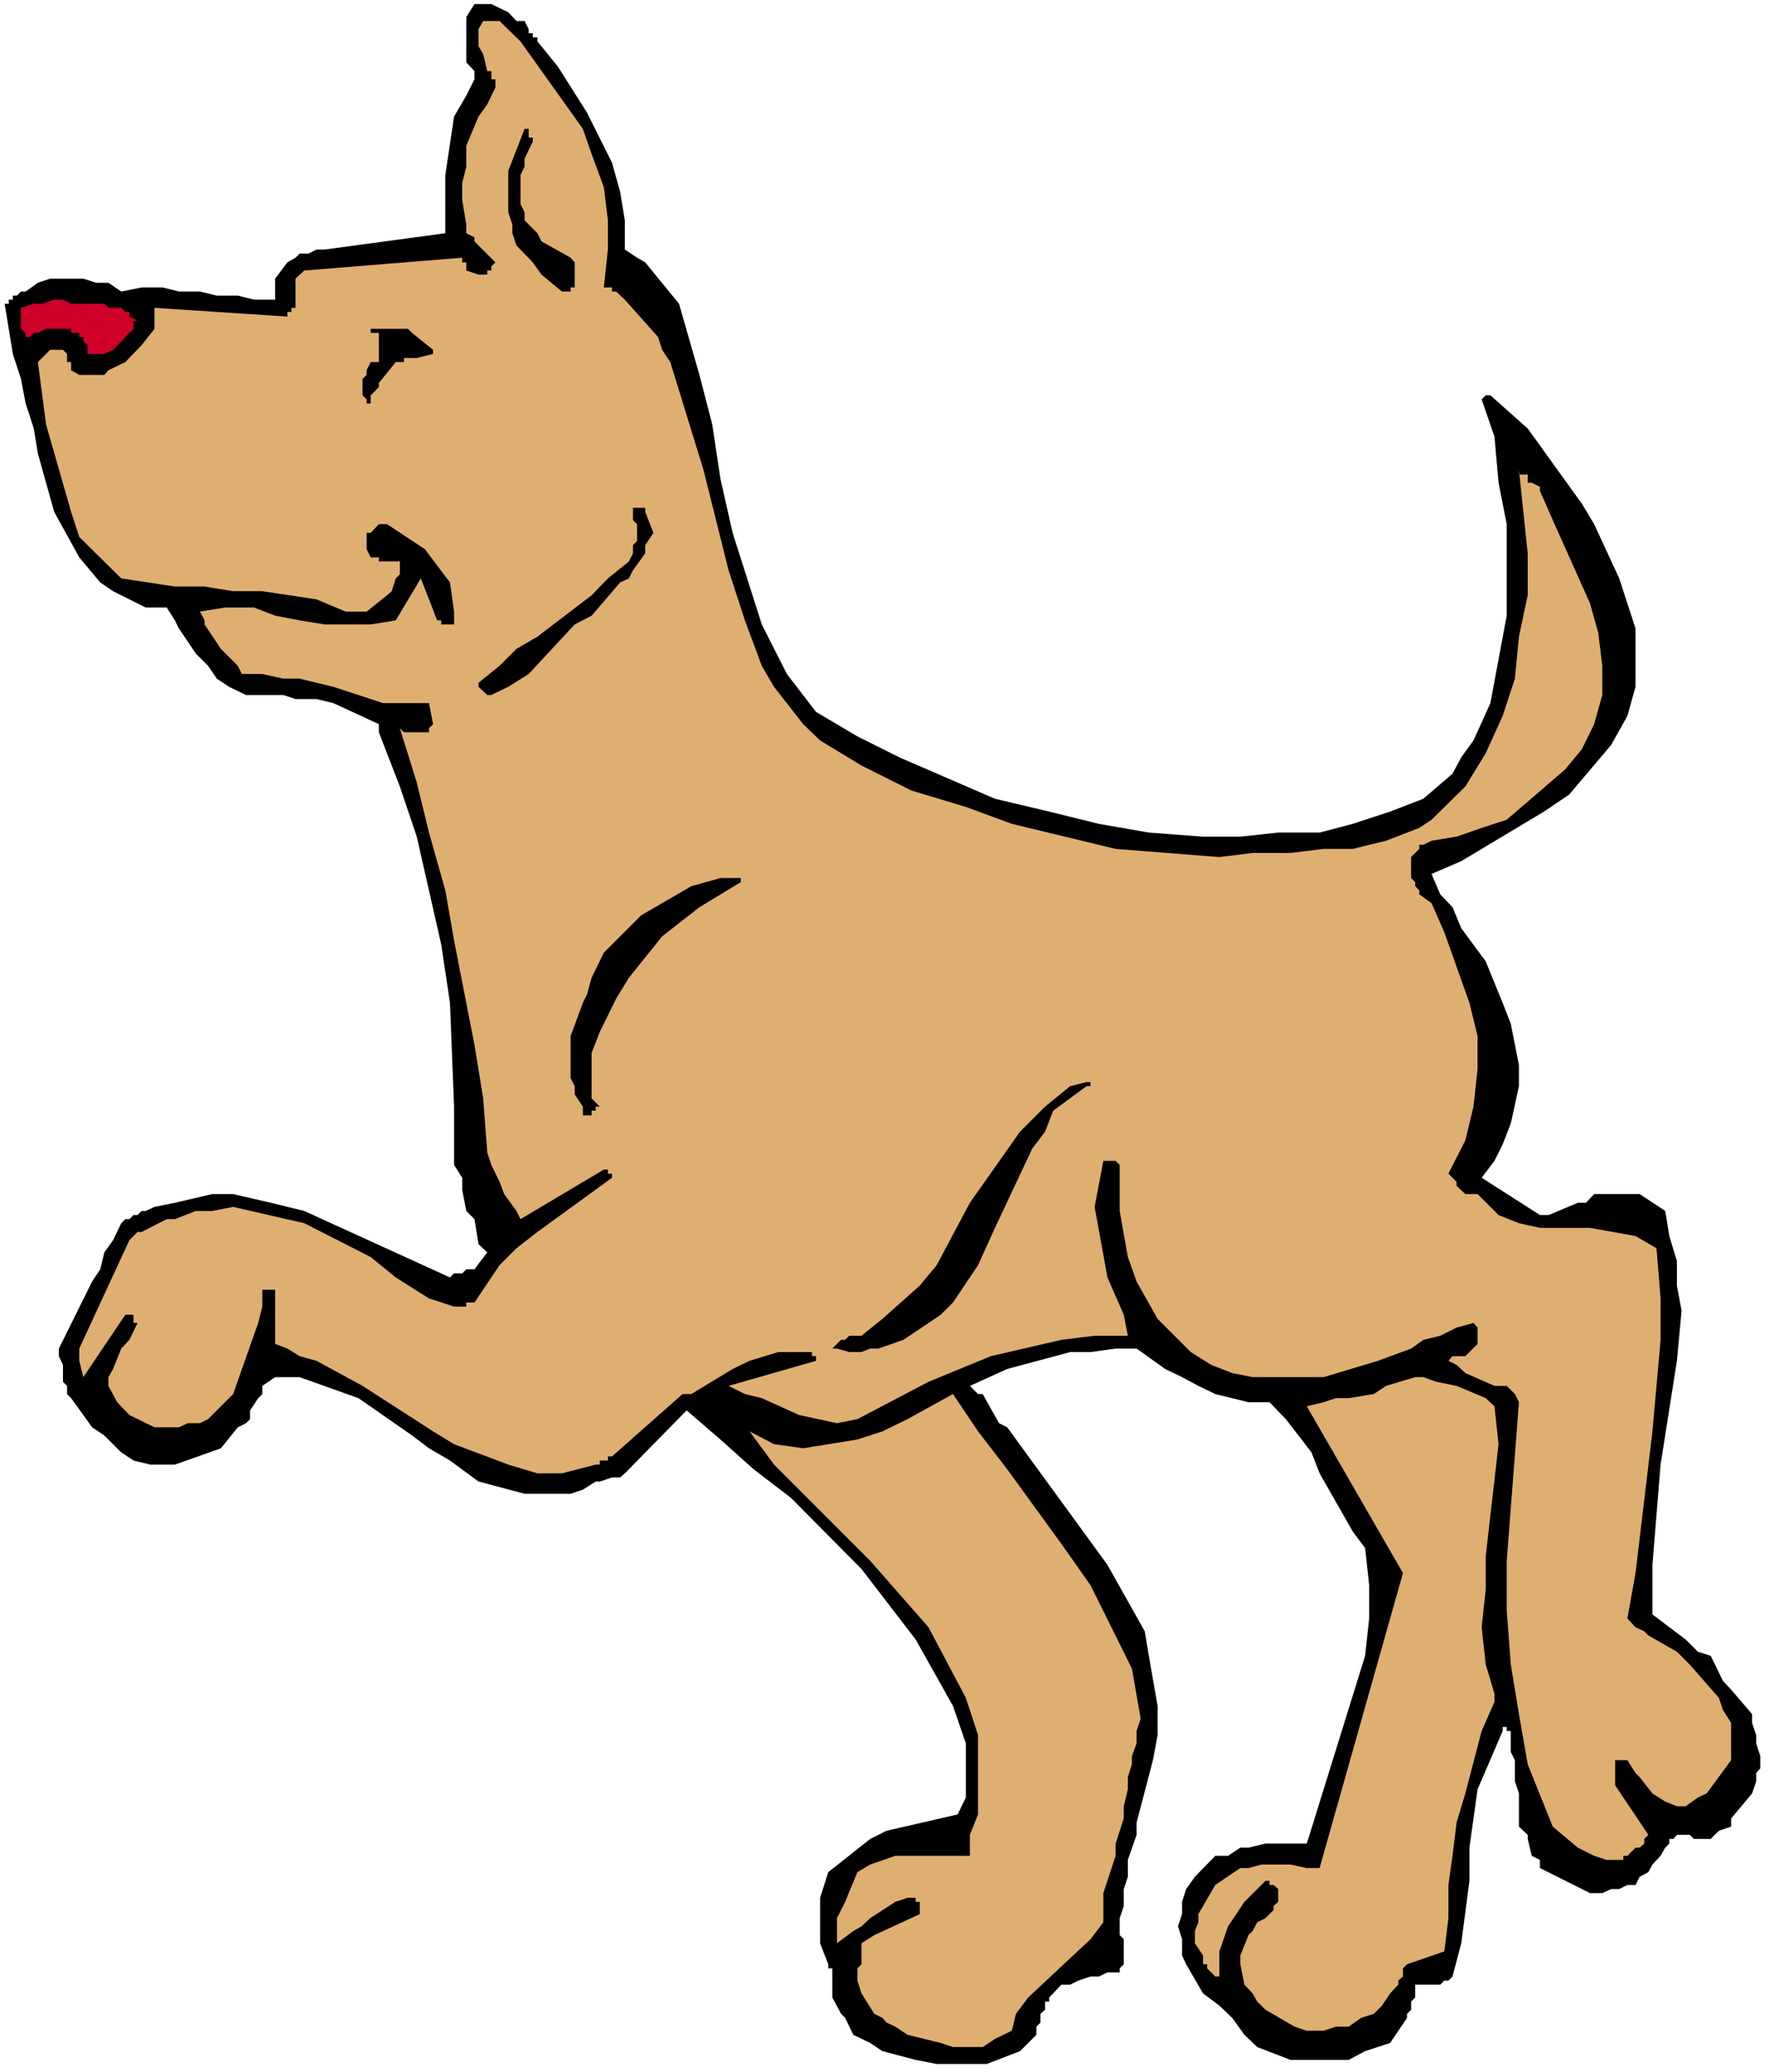 <?xml version="1.0" encoding="UTF-8" standalone="no"?>
<svg
   version="1.0"
   width="129.766mm"
   height="151.938mm"
   id="svg11"
   sodipodi:docname="Dog - Proud.wmf"
   xmlns:inkscape="http://www.inkscape.org/namespaces/inkscape"
   xmlns:sodipodi="http://sodipodi.sourceforge.net/DTD/sodipodi-0.dtd"
   xmlns="http://www.w3.org/2000/svg"
   xmlns:svg="http://www.w3.org/2000/svg">
  <rect width="100%" height="100%" fill="#333333" stroke="none"/>
  <sodipodi:namedview
     id="namedview11"
     pagecolor="#ffffff"
     bordercolor="#000000"
     borderopacity="0.25"
     inkscape:showpageshadow="2"
     inkscape:pageopacity="0.0"
     inkscape:pagecheckerboard="0"
     inkscape:deskcolor="#d1d1d1"
     inkscape:document-units="mm" />
  <defs
     id="defs1">
    <pattern
       id="WMFhbasepattern"
       patternUnits="userSpaceOnUse"
       width="6"
       height="6"
       x="0"
       y="0" />
  </defs>
  <path
     style="fill:#ffffff;fill-opacity:1;fill-rule:evenodd;stroke:none"
     d="M 0,574.254 H 490.455 V 0 H 0 Z"
     id="path1" />
  <path
     style="fill:#000000;fill-opacity:1;fill-rule:evenodd;stroke:none"
     d="m 488.031,488.94 v -2.262 l -1.131,-3.555 v -2.262 l -1.131,-3.393 v -2.424 l -5.818,-6.786 -2.262,-2.424 -3.394,-6.948 -3.555,-1.131 -3.394,-3.393 -9.211,-6.948 v -13.734 l 2.262,-27.792 4.525,-28.761 1.293,-13.896 -1.293,-6.948 v -6.786 l -2.101,-6.948 -1.131,-6.948 -7.11,-4.686 h -1.131 -2.262 -4.525 -2.424 -2.262 l -2.262,2.424 h -2.262 l -8.08,3.393 h -2.424 l -16.16,-10.341 3.555,-4.686 2.262,-4.524 2.262,-5.817 2.262,-10.341 v -5.817 l -2.262,-11.472 -2.262,-5.817 -4.686,-11.472 -6.787,-9.21 -2.424,-5.817 -3.394,-3.555 -2.424,-5.655 8.242,-3.555 22.947,-13.734 6.949,-4.686 11.635,-13.734 4.525,-8.079 2.262,-8.079 v -8.079 -8.079 l -4.525,-13.896 -6.949,-15.027 -3.394,-5.655 -9.211,-12.765 -2.424,-3.393 -3.394,-4.686 -10.342,-9.21 h -1.293 l -1.131,1.131 3.555,10.341 1.131,12.765 2.262,11.472 v 25.368 l -4.525,24.237 -4.686,10.341 -3.394,4.686 -2.424,4.524 -8.08,6.948 -9.211,3.555 -10.342,3.393 -9.211,2.424 H 354.388 l -10.504,1.131 h -10.342 l -15.029,-1.131 -13.898,-2.424 -13.736,-3.393 -15.029,-3.555 -26.502,-11.472 -11.635,-5.817 -11.474,-6.786 -8.08,-10.503 -6.949,-13.734 -8.08,-25.368 -3.394,-15.027 -2.262,-15.027 -3.555,-13.734 -5.656,-19.713 -9.373,-11.472 -2.262,-1.293 -3.394,-2.262 v -8.079 l -1.293,-7.917 -2.262,-8.079 -6.949,-13.896 -8.08,-12.765 -5.656,-6.948 v -1.131 h -1.293 V 9.21 h -1.131 V 8.079 l -1.131,-2.262 h -2.262 l -2.262,-2.424 -4.686,-2.262 h -4.686 l -2.262,3.555 V 17.289 l 2.262,2.424 v 1.131 1.131 l -2.262,4.524 -3.394,5.817 -2.424,16.158 v 16.158 l -33.451,4.524 h -2.262 l -2.262,1.131 h -2.424 l -1.131,1.131 -2.262,1.293 -3.394,4.524 v 3.555 2.262 H 70.458 l -4.525,-1.131 h -5.818 l -4.686,-1.131 h -5.818 l -4.525,-1.131 h -5.818 l -5.656,1.131 -3.555,-2.424 H 26.664 l -3.555,-1.131 h -9.211 l -3.394,1.131 -3.394,2.424 H 5.818 L 4.686,81.921 H 3.555 v 1.131 H 2.424 v 1.131 H 1.293 l 2.262,13.896 2.262,6.948 1.293,6.786 2.262,6.948 1.131,6.948 4.525,16.158 6.949,12.603 5.818,6.948 3.555,2.424 9.05,4.524 h 5.818 l 2.262,3.555 1.131,2.262 4.686,6.948 3.394,3.393 2.424,3.555 3.394,2.262 4.686,2.262 h 10.342 l 3.394,1.131 h 5.818 l 4.686,1.131 12.605,5.817 v 2.262 l 5.818,15.027 4.686,13.896 6.787,29.892 2.424,16.158 1.131,28.761 v 16.158 l 2.262,3.555 v 3.393 l 1.131,5.817 2.262,2.262 1.131,6.948 2.424,2.262 -3.555,4.686 h -2.262 l -1.131,1.131 h -2.262 l -1.131,1.131 -40.4,-18.42 -9.211,-2.262 -10.504,-2.424 h -5.818 l -10.342,2.424 -5.656,1.131 -2.424,1.131 h -1.131 l -1.131,1.131 h -1.131 l -1.131,1.131 h -1.131 l -1.131,1.131 -2.262,4.686 -2.424,3.393 -1.131,4.686 -2.262,3.393 -9.211,18.582 v 2.101 l 1.131,2.424 v 4.686 l 1.131,1.131 v 2.262 l 1.131,1.131 3.394,4.686 2.424,3.393 3.394,2.262 4.686,4.686 3.394,2.262 4.686,1.131 h 6.787 l 12.766,-4.524 4.686,-5.817 2.262,-1.131 1.131,-1.131 v -2.424 l 2.262,-3.393 1.131,-1.131 v -2.262 l 3.555,-2.424 h 6.787 l 16.322,5.817 14.867,10.341 4.686,3.555 5.818,3.393 7.918,5.817 12.766,3.393 h 12.766 l 3.394,-1.131 3.555,-2.262 h 1.131 l 3.394,-1.131 h 2.262 l 1.293,-1.131 17.13,-17.451 9.373,8.079 9.211,8.241 10.342,7.917 19.554,19.713 15.029,19.551 10.342,18.42 3.555,10.341 v 15.027 l -2.262,4.686 -19.715,4.524 -4.525,2.262 -11.635,9.21 -2.262,7.11 v 12.603 l 2.262,5.817 v 1.131 h 1.131 v 8.079 l 2.424,4.524 1.131,1.131 2.262,4.686 4.686,2.262 3.394,2.262 9.211,2.424 5.818,1.131 h 13.898 l 9.211,-3.555 4.525,-4.524 v -2.262 l 1.131,-1.131 v -2.424 l 1.293,-1.131 v -2.262 h 1.131 v -1.131 l 3.394,-3.555 h 2.424 l 2.262,-1.131 3.394,-1.131 h 2.262 l 2.424,-1.131 h 3.394 v -1.131 l 1.131,-1.131 v -6.948 l -1.131,-1.131 v -4.686 l 1.131,-3.393 v -4.686 l 1.131,-3.393 v -4.686 l 2.424,-6.948 v -3.393 l 4.525,-17.289 1.293,-6.948 v -8.079 l -2.424,-13.896 -1.131,-6.786 -10.342,-18.42 -27.795,-38.133 -2.262,-1.131 -4.525,-8.079 h -1.293 l -2.262,-2.262 10.342,-4.686 17.453,-4.686 h 5.656 l 6.949,-0.969 h 5.818 l 7.918,5.655 4.686,2.262 4.525,2.424 4.686,2.262 9.211,2.262 h 5.818 l 4.525,4.686 7.11,9.21 2.262,5.817 9.211,16.158 3.394,4.524 1.131,10.341 v 9.21 l -1.131,10.341 -16.16,52.029 H 350.833 l -4.686,1.131 h -2.262 l -3.394,2.262 h -3.555 l -5.656,5.817 -2.424,3.393 -1.131,3.555 v 3.393 l -1.131,3.393 1.131,3.555 v 4.524 l 1.131,2.424 4.686,8.079 4.525,3.393 3.555,3.393 3.394,4.686 3.555,3.393 9.211,3.555 h 16.16 l 4.525,-2.424 6.949,-2.262 4.686,-6.948 v -1.131 l 1.131,-1.131 v -2.262 l 1.131,-1.131 v -3.555 h 6.949 l 1.131,-1.131 h 1.131 l 1.131,-1.131 2.424,-9.21 2.262,-17.289 v -9.21 l 2.262,-16.158 6.949,-16.158 v -1.131 h 1.131 v 1.131 h 1.131 v 5.817 l 1.131,2.262 v 5.817 l 1.131,3.393 v 3.555 3.393 2.262 l 2.424,2.262 v 1.131 l 1.131,4.686 2.262,1.131 v 2.262 l 13.898,6.948 h 3.394 l 2.424,-1.131 h 2.262 l 2.262,-1.131 h 2.262 l 1.131,-2.262 2.424,-1.293 1.131,-2.101 2.262,-2.424 1.293,-2.262 1.131,-1.131 v -1.293 h 1.131 l 0.97,-1.131 h 3.555 l 1.131,1.131 h 4.686 l 2.262,-2.262 3.394,-1.131 v -2.262 l 5.818,-6.948 1.131,-3.393 v -2.262 l 1.131,-1.293 z"
     id="path2" />
  <path
     style="fill:#dfaf71;fill-opacity:1;fill-rule:evenodd;stroke:none"
     d="m 479.951,486.678 v -4.686 -4.524 l -2.262,-3.555 -1.131,-3.393 -8.08,-9.21 -3.555,-3.555 -7.918,-4.524 -1.131,-1.131 -2.424,-1.131 -2.262,-2.424 2.262,-12.603 4.686,-39.264 2.262,-25.368 V 359.838 l -1.131,-13.896 -5.818,-3.393 -12.605,-2.262 h -13.898 l -5.818,-1.293 -5.656,-2.262 -5.818,-5.817 h -1.131 -1.131 -1.131 l -2.424,-2.262 v -1.131 l -2.262,-2.262 4.686,-9.21 2.262,-9.372 1.131,-10.341 v -9.21 l -2.262,-9.21 -6.949,-19.551 -3.555,-8.079 -3.394,-2.424 v -1.131 l -1.131,-1.131 v -1.131 l -1.131,-1.131 v -5.817 l 2.262,-2.262 v -1.131 h 1.131 l 2.262,-1.131 6.949,-1.131 6.949,-2.424 6.949,-2.262 16.16,-13.896 4.686,-5.655 3.394,-6.948 2.262,-8.079 v -8.079 l -1.131,-9.21 -2.262,-8.079 -10.342,-23.106 -3.555,-8.079 v -1.131 l -2.262,-1.131 h -1.131 v -1.131 -1.131 h -2.424 v -1.293 l 2.424,23.106 v 11.634 l -2.424,11.472 -1.131,11.634 -3.394,10.341 -4.686,10.341 -5.656,9.21 -9.373,9.21 -3.394,2.262 -9.211,3.555 -9.211,2.262 h -8.08 l -9.211,1.131 h -10.504 l -9.211,1.131 -28.765,-2.262 -28.765,-6.948 -12.766,-4.686 -15.029,-4.524 -13.898,-6.948 -11.474,-6.948 -4.686,-4.524 -8.08,-10.341 -3.394,-5.817 -4.686,-12.603 -4.525,-13.896 -6.949,-27.792 -9.211,-29.892 -2.262,-3.393 -1.131,-3.555 -9.211,-10.341 -2.424,-2.262 h -1.131 v -1.131 h -2.262 l 1.131,-10.503 v -8.079 l -1.131,-9.21 -3.394,-9.21 -2.424,-6.948 -17.291,-24.237 -5.818,-5.655 h -1.131 -2.262 -1.131 l -1.293,2.262 v 4.686 l 1.293,2.262 1.131,4.686 h 1.131 v 2.262 h 1.131 v 2.262 l -2.262,4.686 -2.424,3.393 -3.394,8.079 v 5.817 l -1.131,4.524 v 4.686 l 1.131,6.786 v 2.424 l 2.262,1.131 v 1.131 l 5.818,5.817 -1.131,1.131 v 1.131 h -1.131 v 1.131 h -2.424 l -3.394,-1.131 v -1.131 -1.131 h -1.131 v -1.293 l -43.794,3.555 -2.424,2.262 v 8.079 H 80.8 V 86.445 H 79.669 v 1.293 L 42.824,85.314 v 5.817 l -3.555,4.524 -4.525,4.686 -4.686,2.262 -1.131,1.293 h -6.949 l -2.262,-1.293 v -2.262 H 18.584 V 98.079 L 17.453,96.948 h -3.555 l -3.394,3.393 2.262,17.289 6.949,24.237 2.262,6.948 11.635,11.472 14.867,2.262 h 8.242 l 7.918,1.293 h 8.08 l 15.029,2.262 8.08,3.393 h 5.818 l 5.656,-4.524 1.293,-1.131 1.131,-3.555 1.131,-1.131 v -3.555 h -5.818 v -1.131 h -2.262 l -1.131,-2.262 v -4.524 h 1.131 l 2.262,-2.424 h 2.262 l 10.504,6.948 6.949,9.21 1.131,8.079 v 2.424 1.131 h -3.555 v -1.131 h -1.131 l -4.525,-11.634 -6.949,11.634 -6.949,1.131 H 90.011 l -6.949,-1.131 -6.787,-1.293 -5.818,-2.262 h -8.08 l -6.949,1.131 1.293,2.424 v 1.131 l 4.525,6.786 4.686,4.686 1.131,2.262 h 5.656 l 5.818,1.293 h 4.525 l 9.373,2.262 10.342,3.393 3.394,1.131 h 8.08 1.293 2.262 1.131 l 1.131,5.817 -1.131,1.131 v 1.131 h -6.949 l -1.131,-1.131 4.686,15.027 3.394,13.896 4.525,15.996 2.424,13.896 5.656,28.923 2.424,14.865 1.131,15.027 1.131,3.393 2.262,4.686 1.293,3.393 3.394,4.686 1.131,2.262 23.109,-13.734 h 1.131 v 1.131 h 1.131 v 1.131 l -20.685,15.027 -5.818,4.524 -4.686,4.686 -6.949,10.341 h -2.262 v 1.131 h -3.394 l -6.949,-2.262 -9.211,-5.817 -6.949,-5.655 -18.422,-9.372 -19.715,-4.524 -5.818,1.131 h -4.525 l -5.818,2.262 h -2.262 l -6.949,3.555 h -1.131 l -2.262,2.262 -13.898,30.054 v 2.101 1.293 l 1.131,4.524 11.635,-17.289 h 2.262 v 2.262 h 1.131 l -2.262,4.686 -2.262,2.424 -2.262,5.655 -1.293,2.262 v 2.424 l 2.424,4.524 3.394,3.555 6.949,3.393 h 6.787 l 2.424,-1.131 h 3.394 l 2.262,-1.131 6.949,-6.948 6.949,-19.713 1.131,-4.524 v -4.686 h 3.555 v 15.027 l 3.394,1.293 3.394,2.101 4.686,1.293 12.766,6.948 19.554,12.603 5.818,3.555 15.029,5.655 8.08,2.424 h 6.787 l 9.373,-2.424 h 1.131 v -1.131 h 2.262 v -1.131 h 1.131 l 19.554,-17.289 h 2.424 l 11.474,-6.948 4.686,-2.262 7.918,-2.424 h 9.373 v 1.131 h 1.131 v 1.293 l -24.24,6.948 4.525,2.262 4.686,1.131 10.342,4.686 10.504,2.262 5.656,-1.131 19.715,-10.341 17.291,-7.109 19.554,-4.524 9.211,-1.131 h 9.211 l -1.131,-5.817 -4.525,-10.341 -3.555,-19.551 2.424,-12.765 h 3.394 l 1.131,1.131 v 12.765 l 2.262,12.765 2.424,6.786 5.818,10.341 9.211,9.21 5.656,3.555 5.818,2.262 5.656,1.131 h 19.715 l 15.029,-4.524 9.211,-3.393 3.394,-2.424 4.686,-1.131 4.525,-2.262 4.686,-1.293 1.131,1.293 v 4.524 l -3.394,3.393 h -3.555 l -1.131,1.293 2.262,1.131 2.424,2.262 8.08,3.555 h 3.394 l 2.262,2.262 1.131,2.262 -3.394,43.95 v 13.734 l 1.131,15.027 2.262,13.734 2.424,13.896 6.949,17.289 6.949,5.817 4.525,2.262 3.394,1.131 h 4.686 v -1.131 h 1.131 l 2.262,-2.262 h 1.131 l 1.293,-1.131 v -1.293 l 1.131,-1.131 -9.211,-13.734 v -6.948 h 3.394 l 2.262,3.555 1.131,1.131 3.555,4.524 3.555,2.262 3.232,1.293 h 2.424 l 3.394,-2.424 2.424,-1.131 6.787,-9.21 z"
     id="path3" />
  <path
     style="fill:#dfaf71;fill-opacity:1;fill-rule:evenodd;stroke:none"
     d="m 414.342,469.389 -2.424,-8.079 -1.131,-10.341 1.131,-10.503 v -9.21 l 3.555,-31.023 -1.131,-10.503 -2.424,-2.262 -8.08,-3.393 -5.656,-1.131 -3.555,-1.293 h -2.262 l -8.08,2.424 -3.394,2.262 -6.949,1.131 h -3.555 l -3.394,1.131 -4.686,1.131 26.664,46.212 -23.109,81.759 h -3.555 l -4.525,-0.969 h -8.08 l -3.555,0.969 h -2.262 l -6.949,4.686 -4.686,8.079 v 2.262 l -0.97,2.424 v 3.393 l 2.262,3.393 v 2.424 h 1.131 v 1.131 l 2.262,2.262 h 1.131 v -3.393 -3.555 l 2.424,-6.948 4.525,-6.786 5.818,-5.817 h 1.131 v 1.131 h 1.131 l 1.293,1.131 v 3.555 l -1.293,1.131 v 1.131 l -2.262,2.262 -2.262,1.131 -1.293,2.424 -1.131,1.131 -2.262,5.655 v 2.424 l 1.131,5.655 2.262,2.424 1.293,2.262 2.262,2.262 8.08,4.686 3.394,1.131 h 4.686 l 3.394,-1.131 h 3.555 l 3.394,-2.424 3.555,-1.131 2.262,-2.262 2.262,-3.393 2.262,-2.424 v -1.131 l 1.293,-1.131 v -2.262 l 1.131,-1.131 10.342,-3.555 1.131,-9.21 v -9.21 l 1.131,-8.079 1.131,-9.21 2.424,-8.079 4.525,-17.289 3.555,-8.079 z"
     id="path4" />
  <path
     style="fill:#dfaf71;fill-opacity:1;fill-rule:evenodd;stroke:none"
     d="m 316.251,476.337 -2.424,-13.896 -11.474,-23.106 -8.08,-11.472 -15.029,-20.682 -8.08,-10.503 -6.949,-10.341 -12.605,6.948 -6.949,3.393 -6.949,2.262 -15.029,2.424 -8.08,-1.131 -6.787,-3.555 6.787,9.21 26.664,26.661 16.16,18.42 10.342,19.551 3.394,10.341 v 5.817 4.686 5.655 5.817 l -2.262,5.655 v 5.817 h -20.685 l -6.949,2.424 -3.555,2.101 -3.394,8.241 -2.262,4.524 v 6.948 l 4.525,-3.393 2.262,-1.293 2.424,-2.262 6.949,-4.524 3.394,-1.131 h 2.262 v 1.131 h 1.131 v 3.393 l -12.605,5.817 -3.555,2.262 v 3.393 2.424 l -1.131,1.131 v 3.393 l 1.131,3.555 3.555,5.655 2.262,1.131 1.131,1.293 2.424,1.131 3.394,2.262 9.211,2.262 3.394,1.131 h 8.242 l 3.394,-2.262 4.686,-2.262 1.131,-4.686 3.394,-4.524 17.291,-16.158 3.555,-4.686 v -8.079 l 3.394,-10.341 v -3.393 l 2.262,-6.948 v -3.393 l 1.131,-4.686 v -3.393 l 1.131,-3.555 v -2.262 l 1.293,-3.555 v -3.393 z"
     id="path5" />
  <path
     style="fill:#000000;fill-opacity:1;fill-rule:evenodd;stroke:none"
     d="m 301.222,299.892 -4.525,1.131 -6.949,5.655 -6.949,6.948 -13.898,19.713 -9.211,17.289 -4.686,5.655 -10.342,9.21 -5.818,4.686 h -3.394 l -1.131,1.131 h -1.131 l -2.424,2.424 h 1.293 l 3.394,0.969 h 3.394 l 2.424,-0.969 h 2.262 l 6.949,-2.424 10.342,-6.948 3.394,-3.393 6.949,-10.341 4.686,-10.341 10.342,-21.975 3.555,-4.686 2.262,-5.817 9.211,-6.786 h 1.131 v -1.131 z"
     id="path6" />
  <path
     style="fill:#000000;fill-opacity:1;fill-rule:evenodd;stroke:none"
     d="m 205.393,243.339 h -5.656 l -8.08,2.262 -13.898,8.079 -10.342,10.341 -3.394,6.948 -1.293,4.686 -1.131,2.262 -3.394,9.21 v 11.634 l 1.131,2.262 v 2.262 l 2.262,3.393 v 1.131 1.293 h 2.424 v -1.293 h 1.131 v -1.131 h 1.131 l -2.262,-2.262 v -12.603 l 2.262,-5.817 4.525,-9.21 3.555,-5.817 9.211,-11.472 10.342,-8.079 11.474,-6.948 z"
     id="path7" />
  <path
     style="fill:#000000;fill-opacity:1;fill-rule:evenodd;stroke:none"
     d="m 181.153,147.684 -2.262,-5.817 v -1.131 h -3.394 v 3.393 l 1.131,1.131 v 4.686 l -1.131,1.131 v 2.262 l -1.131,2.262 -5.818,4.686 -4.525,4.686 -15.029,11.472 -5.818,3.393 -4.686,4.686 -5.818,4.686 v 1.131 l 2.424,2.262 h 1.131 l 4.686,-2.262 5.656,-3.555 12.766,-13.734 4.686,-2.424 7.918,-9.21 2.424,-1.131 1.131,-2.262 3.394,-4.686 v -2.262 z"
     id="path8" />
  <path
     style="fill:#000000;fill-opacity:1;fill-rule:evenodd;stroke:none"
     d="m 159.337,78.366 v -5.655 l -1.131,-1.293 -8.08,-4.524 -1.131,-2.262 -2.424,-2.424 -1.131,-1.131 v -2.262 l -1.131,-2.262 V 48.474 l 1.131,-2.262 v -2.262 l 2.262,-4.686 v -1.131 h -1.131 v -2.424 h -1.131 l -4.525,11.634 v 11.472 l 1.131,3.393 v 2.424 l 1.131,3.393 4.525,4.686 2.424,3.393 5.656,4.686 h 2.424 v -1.131 h 1.131 z"
     id="path9" />
  <path
     style="fill:#000000;fill-opacity:1;fill-rule:evenodd;stroke:none"
     d="m 120.069,96.948 -5.818,-4.686 -1.131,-1.131 h -3.394 -6.949 v 1.131 h 2.262 v 2.262 1.131 3.555 1.131 h -2.262 l -1.131,2.262 v 1.293 l -1.131,1.131 v 4.524 l 1.131,1.131 v 1.131 h 1.131 v -2.262 l 2.262,-2.262 v -1.131 l 4.686,-5.817 h 2.262 v -1.131 h 3.555 l 4.525,-1.131 z"
     id="path10" />
  <path
     style="fill:#cf0029;fill-opacity:1;fill-rule:evenodd;stroke:none"
     d="M 38.138,88.869 35.875,87.738 V 86.445 H 34.744 L 33.613,85.314 H 30.058 L 28.926,84.183 H 19.715 L 17.453,83.052 h -2.424 l -3.394,1.131 H 9.373 l -3.555,1.131 v 5.817 L 7.11,92.262 v 1.131 H 8.242 L 9.373,92.262 h 1.131 l 2.262,-1.131 h 5.818 1.131 v 1.131 h 2.262 v 1.131 h 1.131 v 1.131 l 1.131,1.131 v 2.424 h 4.686 l 2.424,-1.131 4.525,-4.686 1.131,-1.131 v -2.262 z"
     id="path11" />
</svg>
